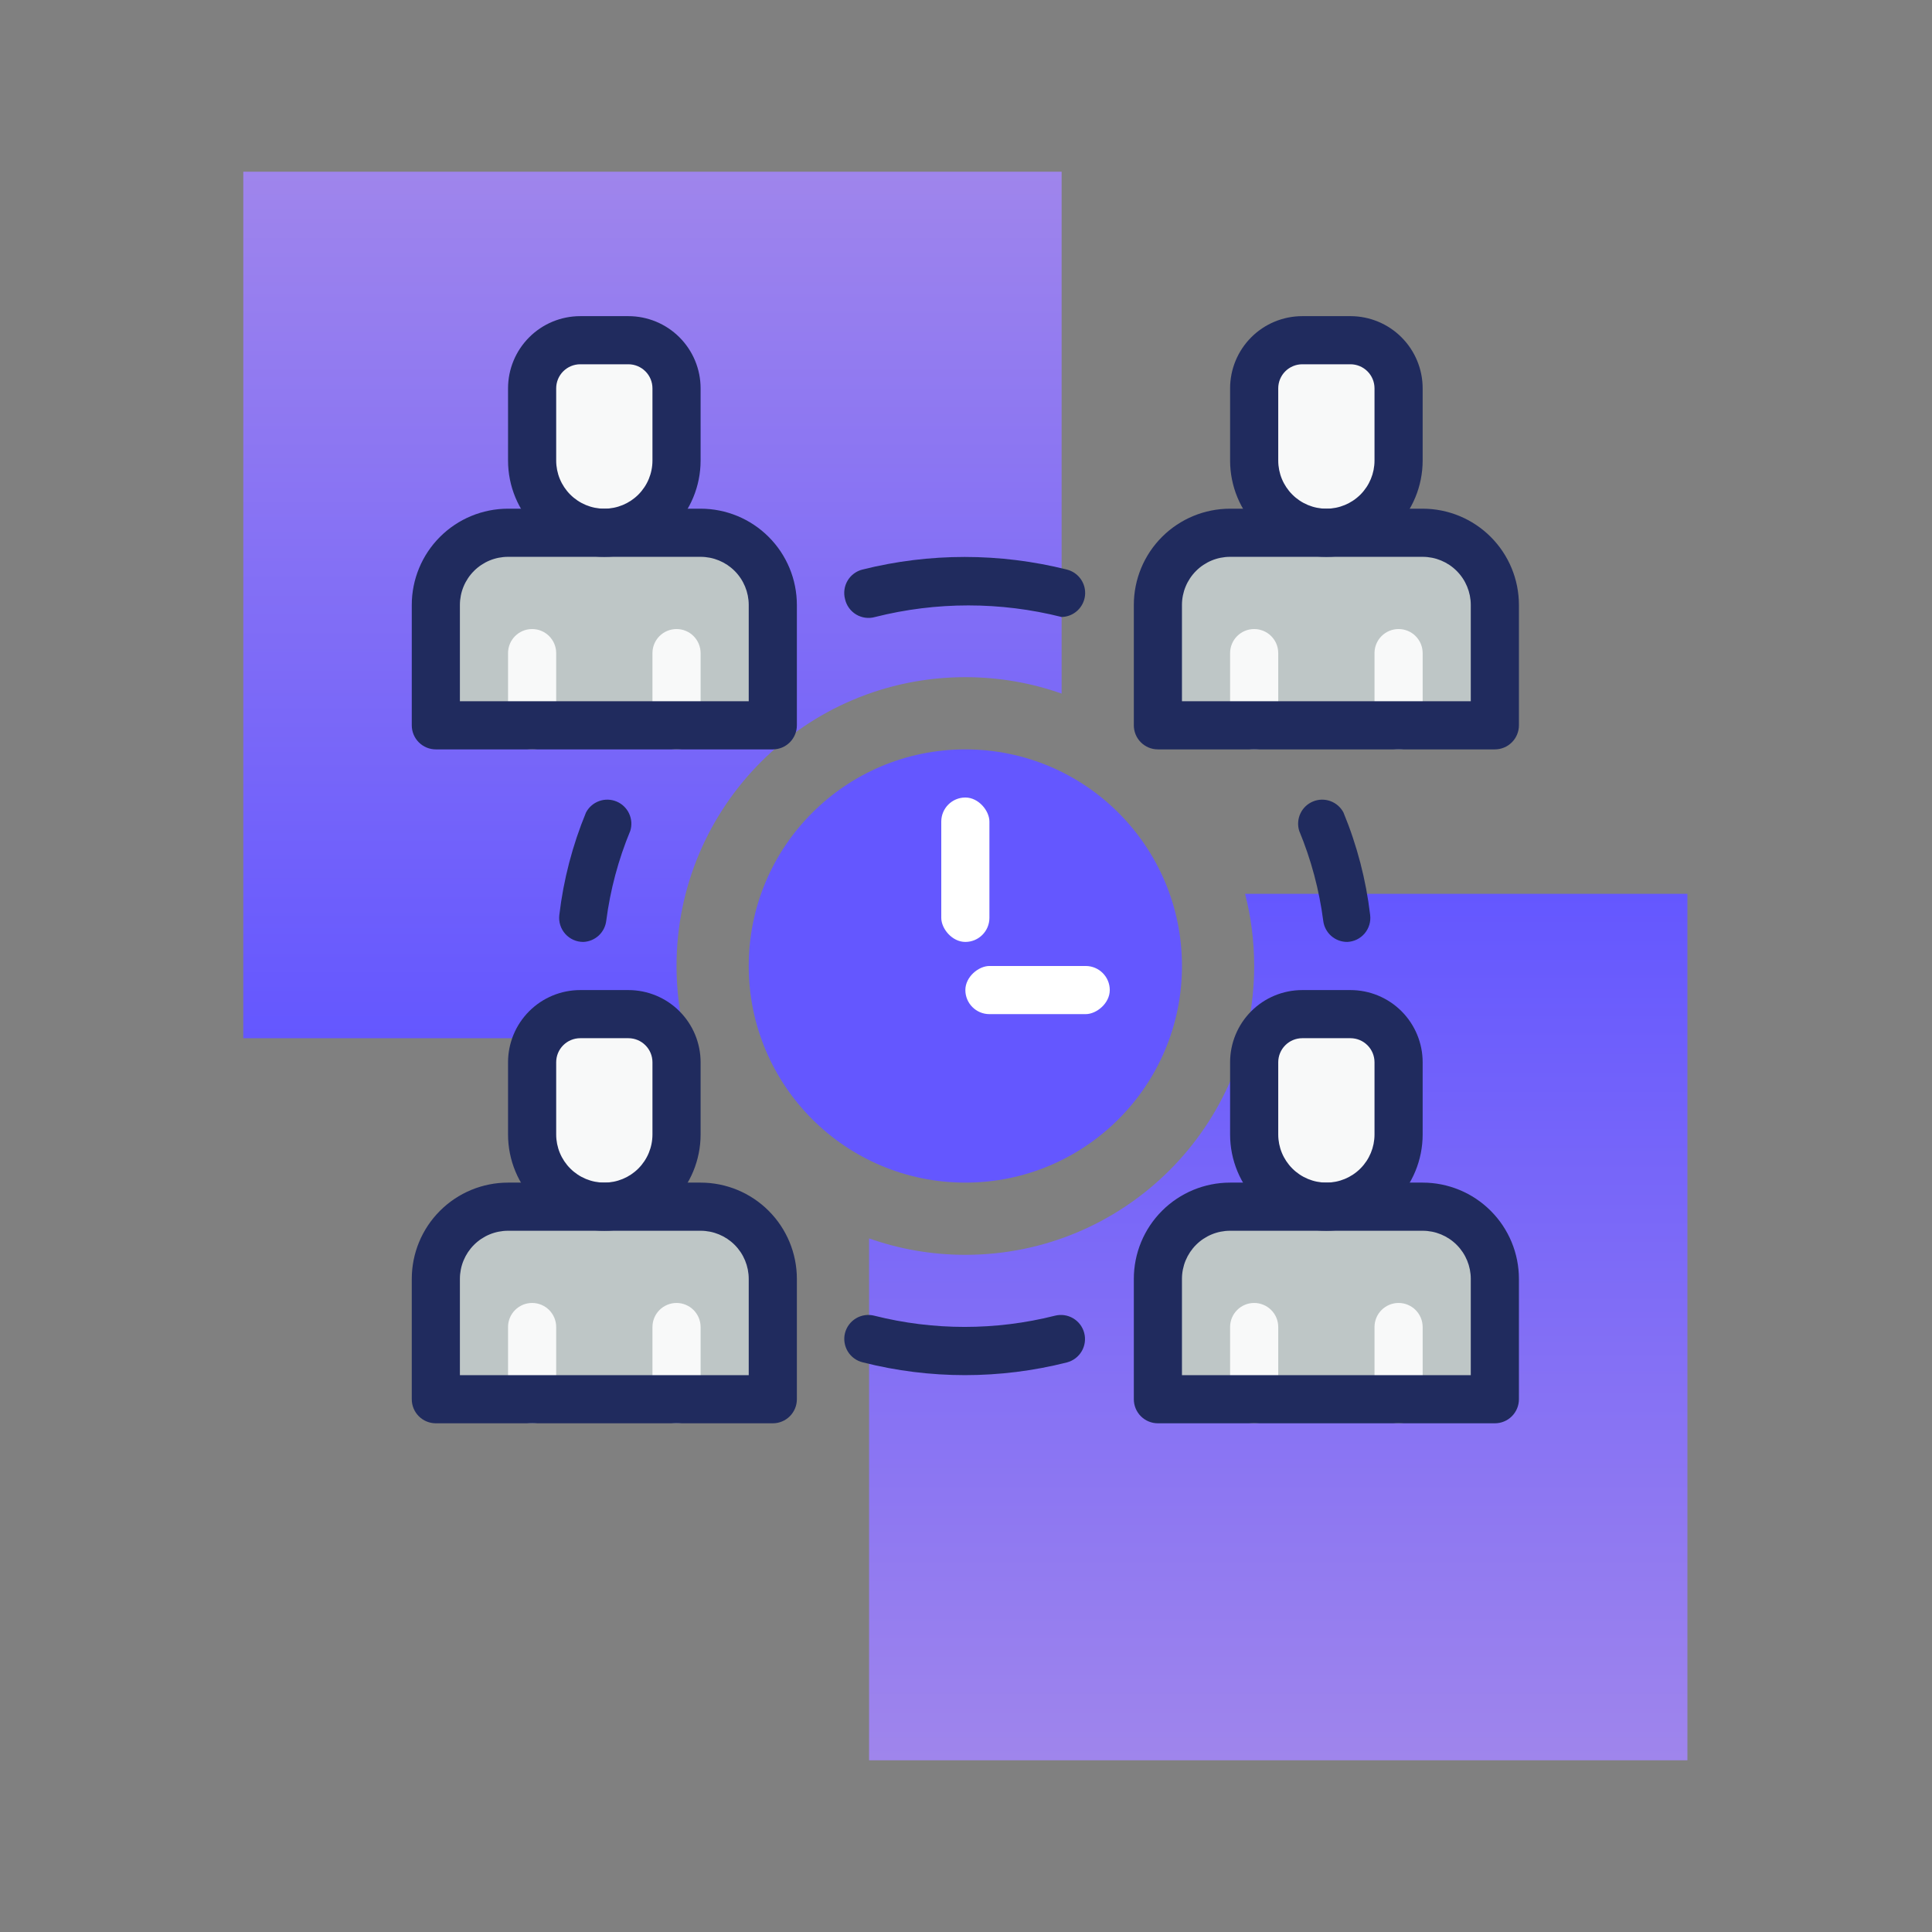 <svg width="135" height="135" viewBox="0 0 135 135" fill="none" xmlns="http://www.w3.org/2000/svg">
<rect x="0" y="0" width="135" height="135" fill="#808080" stroke="none"/>
<path fill-rule="evenodd" clip-rule="evenodd" d="M74.182 12H17V72.546H47.909C47.494 70.933 47.273 69.242 47.273 67.5C47.273 56.354 56.309 47.318 67.455 47.318C69.814 47.318 72.078 47.723 74.182 48.466V12Z" fill="url(#paint0_linear_1231_2495)"/>
<path fill-rule="evenodd" clip-rule="evenodd" d="M60.727 123H117.909V62.455H87C87.415 64.067 87.636 65.758 87.636 67.5C87.636 78.646 78.6 87.682 67.454 87.682C65.096 87.682 62.831 87.277 60.727 86.534V123Z" fill="url(#paint1_linear_1231_2495)"/>
<path d="M35.5 37.227H48.954C50.292 37.227 51.576 37.759 52.522 38.705C53.468 39.651 54 40.934 54 42.273V50.682H30.454V42.273C30.454 40.934 30.986 39.651 31.932 38.705C32.878 37.759 34.161 37.227 35.5 37.227Z" fill="#BEC6C6"/>
<path d="M42.227 37.227C40.889 37.227 39.606 36.695 38.659 35.749C37.713 34.803 37.182 33.52 37.182 32.182V27.136C37.182 26.244 37.536 25.389 38.167 24.758C38.798 24.127 39.653 23.773 40.545 23.773H43.909C44.801 23.773 45.657 24.127 46.287 24.758C46.918 25.389 47.273 26.244 47.273 27.136V32.182C47.273 33.52 46.741 34.803 45.795 35.749C44.849 36.695 43.565 37.227 42.227 37.227Z" fill="#F8F9F9"/>
<path d="M35.5 84.318H48.954C50.292 84.318 51.576 84.849 52.522 85.796C53.468 86.742 54 88.025 54 89.363V97.772H30.454V89.363C30.454 88.025 30.986 86.742 31.932 85.796C32.878 84.849 34.161 84.318 35.5 84.318Z" fill="#BEC6C6"/>
<path d="M42.227 84.318C40.889 84.318 39.606 83.787 38.659 82.841C37.713 81.894 37.182 80.611 37.182 79.273V74.227C37.182 73.335 37.536 72.48 38.167 71.849C38.798 71.218 39.653 70.864 40.545 70.864H43.909C44.801 70.864 45.657 71.218 46.287 71.849C46.918 72.48 47.273 73.335 47.273 74.227V79.273C47.273 80.611 46.741 81.894 45.795 82.841C44.849 83.787 43.565 84.318 42.227 84.318Z" fill="#F8F9F9"/>
<path d="M85.955 37.227H99.409C100.747 37.227 102.031 37.759 102.977 38.705C103.923 39.651 104.455 40.934 104.455 42.273V50.682H80.909V42.273C80.909 40.934 81.441 39.651 82.387 38.705C83.333 37.759 84.617 37.227 85.955 37.227Z" fill="#BEC6C6"/>
<path d="M92.681 37.227C91.343 37.227 90.06 36.695 89.114 35.749C88.167 34.803 87.636 33.52 87.636 32.182V27.136C87.636 26.244 87.99 25.389 88.621 24.758C89.252 24.127 90.107 23.773 90.999 23.773H94.363C95.255 23.773 96.111 24.127 96.742 24.758C97.372 25.389 97.727 26.244 97.727 27.136V32.182C97.727 33.52 97.195 34.803 96.249 35.749C95.303 36.695 94.019 37.227 92.681 37.227Z" fill="#F8F9F9"/>
<path d="M85.955 84.318H99.409C100.747 84.318 102.031 84.849 102.977 85.796C103.923 86.742 104.455 88.025 104.455 89.363V97.772H80.909V89.363C80.909 88.025 81.441 86.742 82.387 85.796C83.333 84.849 84.617 84.318 85.955 84.318Z" fill="#BEC6C6"/>
<path d="M37.182 52.364C36.736 52.364 36.308 52.187 35.993 51.871C35.677 51.556 35.5 51.128 35.5 50.682V45.636C35.5 45.19 35.677 44.763 35.993 44.447C36.308 44.132 36.736 43.955 37.182 43.955C37.628 43.955 38.056 44.132 38.371 44.447C38.686 44.763 38.864 45.19 38.864 45.636V50.682C38.864 51.128 38.686 51.556 38.371 51.871C38.056 52.187 37.628 52.364 37.182 52.364Z" fill="#F8F9F9"/>
<path d="M47.273 52.364C46.827 52.364 46.399 52.187 46.083 51.871C45.768 51.556 45.591 51.128 45.591 50.682V45.636C45.591 45.19 45.768 44.763 46.083 44.447C46.399 44.132 46.827 43.955 47.273 43.955C47.719 43.955 48.147 44.132 48.462 44.447C48.777 44.763 48.955 45.19 48.955 45.636V50.682C48.955 51.128 48.777 51.556 48.462 51.871C48.147 52.187 47.719 52.364 47.273 52.364Z" fill="#F8F9F9"/>
<path d="M37.182 99.454C36.736 99.454 36.308 99.277 35.993 98.962C35.677 98.647 35.5 98.219 35.5 97.773V92.727C35.5 92.281 35.677 91.853 35.993 91.538C36.308 91.223 36.736 91.045 37.182 91.045C37.628 91.045 38.056 91.223 38.371 91.538C38.686 91.853 38.864 92.281 38.864 92.727V97.773C38.864 98.219 38.686 98.647 38.371 98.962C38.056 99.277 37.628 99.454 37.182 99.454Z" fill="#F8F9F9"/>
<path d="M47.273 99.454C46.827 99.454 46.399 99.277 46.083 98.962C45.768 98.647 45.591 98.219 45.591 97.773V92.727C45.591 92.281 45.768 91.853 46.083 91.538C46.399 91.223 46.827 91.045 47.273 91.045C47.719 91.045 48.147 91.223 48.462 91.538C48.777 91.853 48.955 92.281 48.955 92.727V97.773C48.955 98.219 48.777 98.647 48.462 98.962C48.147 99.277 47.719 99.454 47.273 99.454Z" fill="#F8F9F9"/>
<path d="M87.636 52.364C87.19 52.364 86.762 52.187 86.447 51.871C86.131 51.556 85.954 51.128 85.954 50.682V45.636C85.954 45.19 86.131 44.763 86.447 44.447C86.762 44.132 87.19 43.955 87.636 43.955C88.082 43.955 88.51 44.132 88.825 44.447C89.141 44.763 89.318 45.19 89.318 45.636V50.682C89.318 51.128 89.141 51.556 88.825 51.871C88.51 52.187 88.082 52.364 87.636 52.364Z" fill="#F8F9F9"/>
<path d="M97.727 52.364C97.281 52.364 96.853 52.187 96.537 51.871C96.222 51.556 96.045 51.128 96.045 50.682V45.636C96.045 45.19 96.222 44.763 96.537 44.447C96.853 44.132 97.281 43.955 97.727 43.955C98.173 43.955 98.601 44.132 98.916 44.447C99.231 44.763 99.409 45.19 99.409 45.636V50.682C99.409 51.128 99.231 51.556 98.916 51.871C98.601 52.187 98.173 52.364 97.727 52.364Z" fill="#F8F9F9"/>
<path d="M87.636 99.454C87.19 99.454 86.762 99.277 86.447 98.962C86.131 98.647 85.954 98.219 85.954 97.773V92.727C85.954 92.281 86.131 91.853 86.447 91.538C86.762 91.223 87.19 91.045 87.636 91.045C88.082 91.045 88.51 91.223 88.825 91.538C89.141 91.853 89.318 92.281 89.318 92.727V97.773C89.318 98.219 89.141 98.647 88.825 98.962C88.51 99.277 88.082 99.454 87.636 99.454Z" fill="#F8F9F9"/>
<path d="M97.727 99.454C97.281 99.454 96.853 99.277 96.537 98.962C96.222 98.647 96.045 98.219 96.045 97.773V92.727C96.045 92.281 96.222 91.853 96.537 91.538C96.853 91.223 97.281 91.045 97.727 91.045C98.173 91.045 98.601 91.223 98.916 91.538C99.231 91.853 99.409 92.281 99.409 92.727V97.773C99.409 98.219 99.231 98.647 98.916 98.962C98.601 99.277 98.173 99.454 97.727 99.454Z" fill="#F8F9F9"/>
<path d="M92.681 84.318C91.343 84.318 90.06 83.787 89.114 82.841C88.167 81.894 87.636 80.611 87.636 79.273V74.227C87.636 73.335 87.99 72.48 88.621 71.849C89.252 71.218 90.107 70.864 90.999 70.864H94.363C95.255 70.864 96.111 71.218 96.742 71.849C97.372 72.48 97.727 73.335 97.727 74.227V79.273C97.727 80.611 97.195 81.894 96.249 82.841C95.303 83.787 94.019 84.318 92.681 84.318Z" fill="#F8F9F9"/>
<path d="M67.455 82.636C75.814 82.636 82.591 75.86 82.591 67.5C82.591 59.141 75.814 52.364 67.455 52.364C59.095 52.364 52.318 59.141 52.318 67.5C52.318 75.86 59.095 82.636 67.455 82.636Z" fill="#6457FF"/>
<path d="M40.764 65.818C40.525 65.82 40.289 65.771 40.07 65.674C39.852 65.577 39.657 65.435 39.498 65.257C39.339 65.078 39.219 64.868 39.148 64.64C39.076 64.412 39.054 64.172 39.083 63.935C39.374 61.472 40.002 59.062 40.949 56.77C41.145 56.401 41.472 56.118 41.865 55.976C42.258 55.834 42.691 55.844 43.077 56.004C43.464 56.163 43.777 56.461 43.955 56.839C44.134 57.217 44.166 57.648 44.044 58.048C43.208 60.062 42.643 62.177 42.362 64.338C42.315 64.734 42.128 65.101 41.835 65.372C41.542 65.643 41.163 65.801 40.764 65.818Z" fill="#202B5E"/>
<path d="M94.144 65.818C93.73 65.821 93.331 65.672 93.02 65.399C92.71 65.126 92.511 64.749 92.462 64.338C92.181 62.177 91.615 60.062 90.78 58.048C90.658 57.648 90.69 57.217 90.868 56.839C91.047 56.461 91.36 56.163 91.747 56.004C92.133 55.844 92.565 55.834 92.959 55.976C93.352 56.118 93.679 56.401 93.874 56.77C94.822 59.062 95.45 61.472 95.741 63.935C95.769 64.165 95.749 64.398 95.683 64.621C95.616 64.843 95.504 65.049 95.355 65.226C95.204 65.403 95.019 65.547 94.811 65.649C94.603 65.751 94.375 65.808 94.144 65.818Z" fill="#202B5E"/>
<path d="M74.181 43.113C69.904 42.034 65.425 42.034 61.147 43.113C60.926 43.176 60.695 43.193 60.467 43.163C60.239 43.132 60.02 43.056 59.823 42.938C59.626 42.819 59.456 42.662 59.322 42.475C59.188 42.289 59.094 42.077 59.045 41.852C58.989 41.638 58.977 41.415 59.008 41.196C59.038 40.976 59.112 40.765 59.225 40.575C59.337 40.384 59.486 40.218 59.663 40.085C59.84 39.952 60.042 39.855 60.256 39.8C64.948 38.623 69.859 38.623 74.552 39.8C74.947 39.899 75.293 40.138 75.525 40.472C75.758 40.806 75.861 41.214 75.816 41.619C75.77 42.023 75.58 42.398 75.279 42.673C74.979 42.948 74.589 43.104 74.181 43.113Z" fill="#202B5E"/>
<path d="M60.306 95.2C60.087 95.15 59.881 95.058 59.698 94.927C59.515 94.796 59.361 94.631 59.243 94.439C59.126 94.248 59.048 94.035 59.014 93.814C58.98 93.592 58.99 93.365 59.045 93.148C59.1 92.933 59.197 92.732 59.33 92.555C59.462 92.378 59.629 92.229 59.82 92.116C60.01 92.004 60.221 91.93 60.44 91.899C60.66 91.868 60.883 91.881 61.097 91.937C65.237 92.98 69.571 92.98 73.711 91.937C73.925 91.882 74.148 91.869 74.367 91.9C74.586 91.931 74.797 92.005 74.987 92.117C75.178 92.23 75.344 92.379 75.477 92.555C75.61 92.732 75.707 92.933 75.762 93.148C75.818 93.362 75.83 93.585 75.799 93.804C75.768 94.023 75.694 94.234 75.582 94.424C75.469 94.615 75.321 94.781 75.144 94.914C74.967 95.047 74.766 95.144 74.552 95.2C69.877 96.385 64.981 96.385 60.306 95.2Z" fill="#202B5E"/>
<path d="M54 52.364H30.454C30.008 52.364 29.581 52.186 29.265 51.871C28.95 51.556 28.773 51.128 28.773 50.682V42.273C28.773 40.489 29.481 38.777 30.743 37.516C32.004 36.254 33.715 35.545 35.5 35.545H48.954C50.739 35.545 52.45 36.254 53.711 37.516C54.973 38.777 55.682 40.489 55.682 42.273V50.682C55.682 51.128 55.504 51.556 55.189 51.871C54.874 52.186 54.446 52.364 54 52.364ZM32.136 49H52.318V42.273C52.318 41.381 51.964 40.525 51.333 39.894C50.702 39.263 49.846 38.909 48.954 38.909H35.5C34.608 38.909 33.752 39.263 33.121 39.894C32.49 40.525 32.136 41.381 32.136 42.273V49Z" fill="#202B5E"/>
<path d="M42.227 38.909C40.443 38.909 38.732 38.2 37.47 36.939C36.209 35.677 35.5 33.966 35.5 32.182V27.136C35.5 25.798 36.032 24.515 36.978 23.569C37.924 22.622 39.207 22.091 40.545 22.091H43.909C45.247 22.091 46.531 22.622 47.477 23.569C48.423 24.515 48.955 25.798 48.955 27.136V32.182C48.955 33.966 48.246 35.677 46.984 36.939C45.723 38.2 44.011 38.909 42.227 38.909ZM40.545 25.454C40.099 25.454 39.672 25.632 39.356 25.947C39.041 26.262 38.864 26.69 38.864 27.136V32.182C38.864 33.074 39.218 33.929 39.849 34.56C40.48 35.191 41.335 35.545 42.227 35.545C43.119 35.545 43.975 35.191 44.606 34.56C45.236 33.929 45.591 33.074 45.591 32.182V27.136C45.591 26.69 45.414 26.262 45.098 25.947C44.783 25.632 44.355 25.454 43.909 25.454H40.545Z" fill="#202B5E"/>
<path d="M54 99.454H30.454C30.008 99.454 29.581 99.277 29.265 98.962C28.95 98.646 28.773 98.219 28.773 97.773V89.364C28.773 87.579 29.481 85.868 30.743 84.607C32.004 83.345 33.715 82.636 35.5 82.636H48.954C50.739 82.636 52.45 83.345 53.711 84.607C54.973 85.868 55.682 87.579 55.682 89.364V97.773C55.682 98.219 55.504 98.646 55.189 98.962C54.874 99.277 54.446 99.454 54 99.454ZM32.136 96.091H52.318V89.364C52.318 88.471 51.964 87.616 51.333 86.985C50.702 86.354 49.846 86 48.954 86H35.5C34.608 86 33.752 86.354 33.121 86.985C32.49 87.616 32.136 88.471 32.136 89.364V96.091Z" fill="#202B5E"/>
<path d="M42.227 86C40.443 86 38.732 85.291 37.47 84.029C36.209 82.768 35.5 81.057 35.5 79.273V74.227C35.5 72.889 36.032 71.606 36.978 70.659C37.924 69.713 39.207 69.182 40.545 69.182H43.909C45.247 69.182 46.531 69.713 47.477 70.659C48.423 71.606 48.955 72.889 48.955 74.227V79.273C48.955 81.057 48.246 82.768 46.984 84.029C45.723 85.291 44.011 86 42.227 86ZM40.545 72.545C40.099 72.545 39.672 72.722 39.356 73.038C39.041 73.353 38.864 73.781 38.864 74.227V79.273C38.864 80.165 39.218 81.02 39.849 81.651C40.48 82.282 41.335 82.636 42.227 82.636C43.119 82.636 43.975 82.282 44.606 81.651C45.236 81.02 45.591 80.165 45.591 79.273V74.227C45.591 73.781 45.414 73.353 45.098 73.038C44.783 72.722 44.355 72.545 43.909 72.545H40.545Z" fill="#202B5E"/>
<path d="M104.454 52.364H80.908C80.462 52.364 80.035 52.186 79.719 51.871C79.404 51.556 79.227 51.128 79.227 50.682V42.273C79.227 40.489 79.935 38.777 81.197 37.516C82.459 36.254 84.17 35.545 85.954 35.545H99.408C101.193 35.545 102.904 36.254 104.165 37.516C105.427 38.777 106.136 40.489 106.136 42.273V50.682C106.136 51.128 105.958 51.556 105.643 51.871C105.328 52.186 104.9 52.364 104.454 52.364ZM82.59 49H102.772V42.273C102.772 41.381 102.418 40.525 101.787 39.894C101.156 39.263 100.3 38.909 99.408 38.909H85.954C85.062 38.909 84.206 39.263 83.575 39.894C82.945 40.525 82.59 41.381 82.59 42.273V49Z" fill="#202B5E"/>
<path d="M92.681 38.909C90.897 38.909 89.186 38.2 87.924 36.939C86.663 35.677 85.954 33.966 85.954 32.182V27.136C85.954 25.798 86.486 24.515 87.432 23.569C88.378 22.622 89.661 22.091 91 22.091H94.363C95.701 22.091 96.985 22.622 97.931 23.569C98.877 24.515 99.409 25.798 99.409 27.136V32.182C99.409 33.966 98.7 35.677 97.438 36.939C96.177 38.2 94.466 38.909 92.681 38.909ZM91 25.454C90.553 25.454 90.126 25.632 89.81 25.947C89.495 26.262 89.318 26.69 89.318 27.136V32.182C89.318 33.074 89.672 33.929 90.303 34.56C90.934 35.191 91.789 35.545 92.681 35.545C93.573 35.545 94.429 35.191 95.06 34.56C95.691 33.929 96.045 33.074 96.045 32.182V27.136C96.045 26.69 95.868 26.262 95.552 25.947C95.237 25.632 94.809 25.454 94.363 25.454H91Z" fill="#202B5E"/>
<path d="M104.454 99.454H80.908C80.462 99.454 80.035 99.277 79.719 98.962C79.404 98.646 79.227 98.219 79.227 97.773V89.364C79.227 87.579 79.935 85.868 81.197 84.607C82.459 83.345 84.17 82.636 85.954 82.636H99.408C101.193 82.636 102.904 83.345 104.165 84.607C105.427 85.868 106.136 87.579 106.136 89.364V97.773C106.136 98.219 105.958 98.646 105.643 98.962C105.328 99.277 104.9 99.454 104.454 99.454ZM82.59 96.091H102.772V89.364C102.772 88.471 102.418 87.616 101.787 86.985C101.156 86.354 100.3 86 99.408 86H85.954C85.062 86 84.206 86.354 83.575 86.985C82.945 87.616 82.59 88.471 82.59 89.364V96.091Z" fill="#202B5E"/>
<path d="M92.681 86C90.897 86 89.186 85.291 87.924 84.029C86.663 82.768 85.954 81.057 85.954 79.273V74.227C85.954 72.889 86.486 71.606 87.432 70.659C88.378 69.713 89.661 69.182 91 69.182H94.363C95.701 69.182 96.985 69.713 97.931 70.659C98.877 71.606 99.409 72.889 99.409 74.227V79.273C99.409 81.057 98.7 82.768 97.438 84.029C96.177 85.291 94.466 86 92.681 86ZM91 72.545C90.553 72.545 90.126 72.722 89.81 73.038C89.495 73.353 89.318 73.781 89.318 74.227V79.273C89.318 80.165 89.672 81.02 90.303 81.651C90.934 82.282 91.789 82.636 92.681 82.636C93.573 82.636 94.429 82.282 95.06 81.651C95.691 81.02 96.045 80.165 96.045 79.273V74.227C96.045 73.781 95.868 73.353 95.552 73.038C95.237 72.722 94.809 72.545 94.363 72.545H91Z" fill="#202B5E"/>
<rect x="65.772" y="55.727" width="3.364" height="10.091" rx="1.682" fill="white"/>
<rect x="67.455" y="70.863" width="3.364" height="10.091" rx="1.682" transform="rotate(-90 67.455 70.863)" fill="white"/>
<defs>
<linearGradient id="paint0_linear_1231_2495" x1="45.591" y1="12" x2="45.591" y2="72.546" gradientUnits="userSpaceOnUse">
<stop stop-color="#9F85EC"/>
<stop offset="1" stop-color="#6457FF"/>
</linearGradient>
<linearGradient id="paint1_linear_1231_2495" x1="89.318" y1="123" x2="89.318" y2="62.455" gradientUnits="userSpaceOnUse">
<stop stop-color="#9F85EC"/>
<stop offset="1" stop-color="#6457FF"/>
</linearGradient>
</defs>
</svg>

